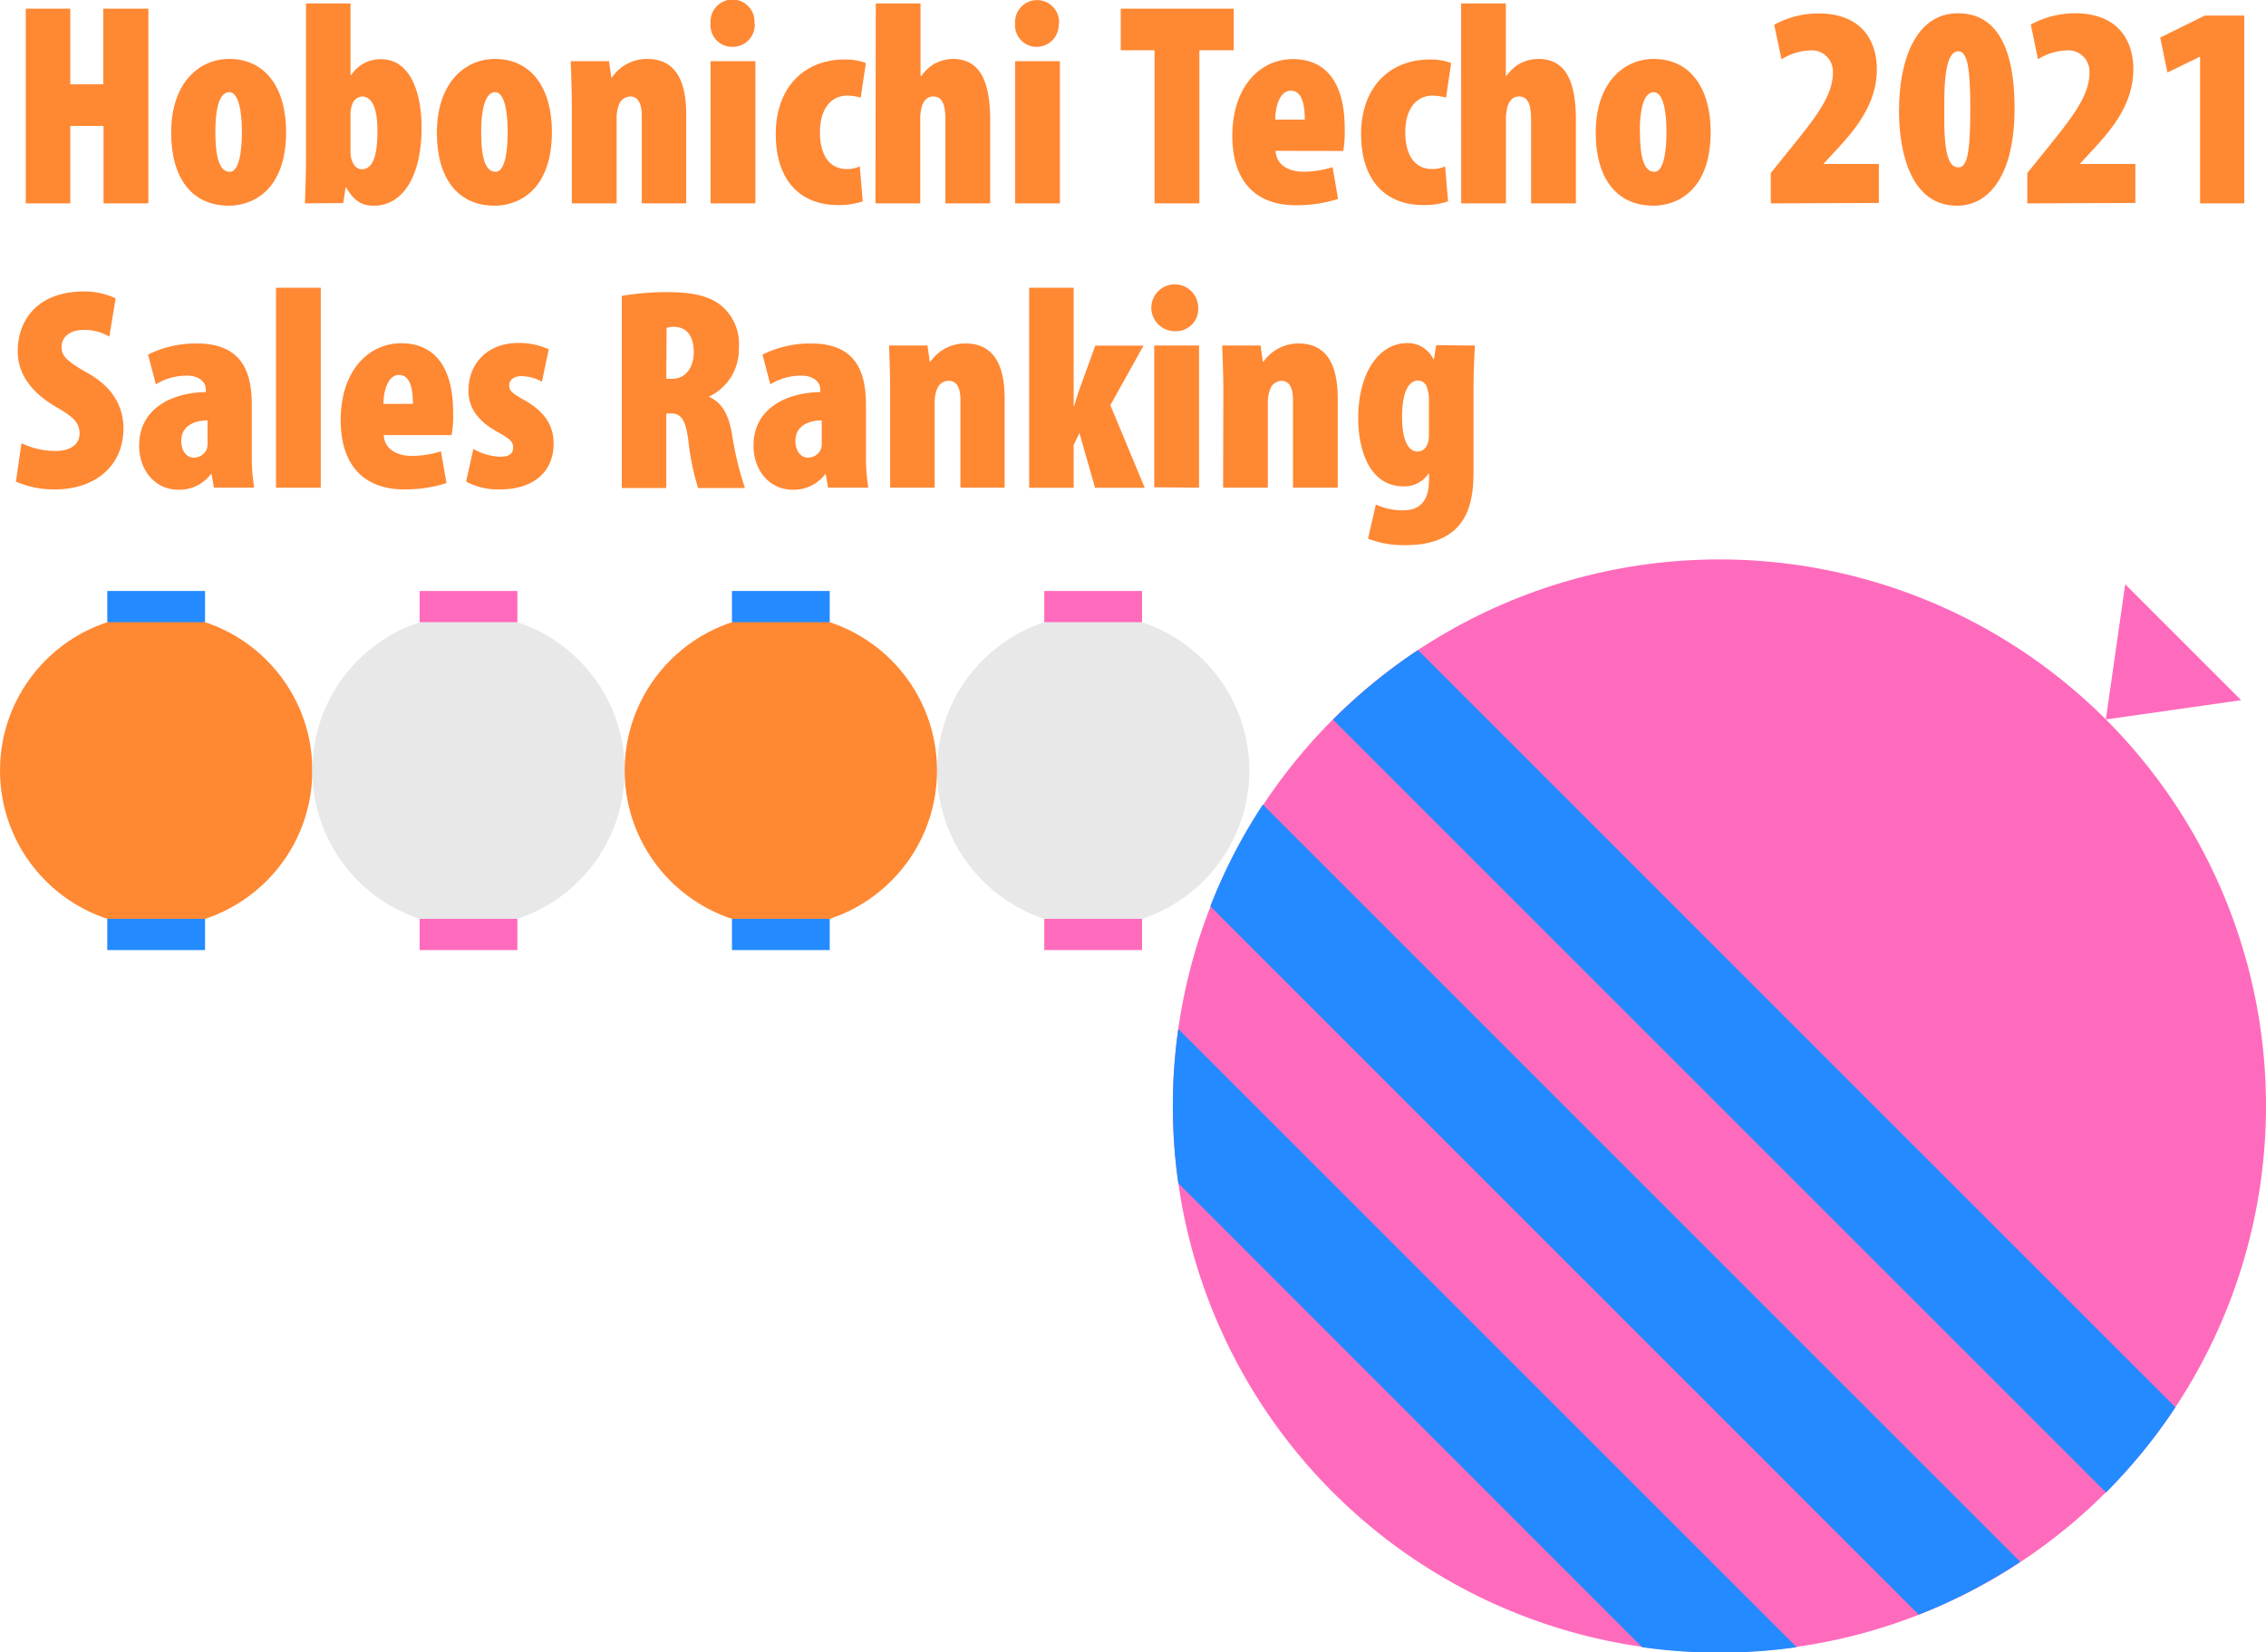 <svg xmlns="http://www.w3.org/2000/svg" viewBox="0 0 290.2 211.66"><defs><style>.cls-1{fill:#ff6bbc;}.cls-2{fill:#248aff;}.cls-3{fill:#f83;}.cls-4{fill:#e8e8e8;}</style></defs><g id="レイヤー_2" data-name="レイヤー 2"><g id="要素"><circle class="cls-1" cx="220.2" cy="141.66" r="70"/><path class="cls-2" d="M155,116.09l90.73,90.74a69.06,69.06,0,0,0,13-6.77l-97-97A69.32,69.32,0,0,0,155,116.09Z"/><path class="cls-2" d="M150.9,151.56,210.3,211a70.61,70.61,0,0,0,19.8,0l-79.2-79.2A70.61,70.61,0,0,0,150.9,151.56Z"/><path class="cls-2" d="M278.6,180.27l-97-97a70.27,70.27,0,0,0-10.89,8.91l99,99A70.74,70.74,0,0,0,278.6,180.27Z"/><polygon class="cls-1" points="269.69 92.16 272.17 74.84 287.02 89.69 269.69 92.16"/><path class="cls-3" d="M2.75,56.77a10.1,10.1,0,0,0,4.33,1c2.15,0,3.11-1,3.11-2.22,0-1.55-1-2.26-3.22-3.55-4-2.41-4.7-5.14-4.7-7,0-4.11,2.66-7.66,8.44-7.66a9.3,9.3,0,0,1,4.1.88L14,43.12a6.17,6.17,0,0,0-3.26-.86c-1.92,0-2.85,1-2.85,2.15s.52,1.78,3.33,3.37c3.44,1.92,4.59,4.55,4.59,7.1,0,4.7-3.51,7.81-8.77,7.81a12.18,12.18,0,0,1-5-1Z"/><path class="cls-3" d="M27.39,62.47l-.29-1.74H27a5,5,0,0,1-4.18,2c-2.89,0-5-2.4-5-5.66,0-4.88,4.44-6.81,8.54-6.84v-.34c0-1-.92-1.77-2.4-1.77a7.49,7.49,0,0,0-4,1.11l-1-3.81A13.75,13.75,0,0,1,25.25,44c6.32,0,7,4.51,7,8v6.29a24.9,24.9,0,0,0,.3,4.18Zm-.81-8.62c-1.67,0-3.37.7-3.37,2.62,0,1.56.93,2.15,1.55,2.15a1.79,1.79,0,0,0,1.71-1.07,2.22,2.22,0,0,0,.11-.74Z"/><path class="cls-3" d="M35.35,36.86h5.73V62.47H35.35Z"/><path class="cls-3" d="M49.15,55.73c.07,1.67,1.48,2.67,3.66,2.67a12.61,12.61,0,0,0,3.66-.59l.71,4.07a17.42,17.42,0,0,1-5.41.81c-5.21,0-8.14-3.15-8.14-8.88,0-6.22,3.48-9.84,7.77-9.84,4,0,6.63,2.74,6.63,8.84a15.32,15.32,0,0,1-.19,2.92Zm3.73-4c0-1.77-.29-3.7-1.77-3.7s-2,2.15-2,3.7Z"/><path class="cls-3" d="M60.62,57.51a7.6,7.6,0,0,0,3.44,1c1.07,0,1.66-.37,1.66-1.18s-.55-1.19-2-2C60.47,53.55,60,51.52,60,50c0-3.41,2.4-6.07,6.4-6.07a9.28,9.28,0,0,1,3.88.81l-.88,4.15a5.66,5.66,0,0,0-2.6-.71c-1.1,0-1.59.56-1.59,1.22s.41,1,2.08,1.93C70.2,53,70.9,55,70.9,56.81c0,3.77-2.74,5.88-6.84,5.88a8.65,8.65,0,0,1-4.37-1Z"/><path class="cls-3" d="M79.63,37.9a34.47,34.47,0,0,1,5.81-.48c2.74,0,5.37.33,7.11,1.88a6.43,6.43,0,0,1,2.07,5.33,6.64,6.64,0,0,1-3.78,6.15v.07c1.63.74,2.45,2.22,2.89,4.66a41.43,41.43,0,0,0,1.67,7h-6a31.78,31.78,0,0,1-1.22-5.89c-.37-3-1-3.66-2.29-3.66h-.56v9.55h-5.7Zm5.7,10.62h.74c1.85,0,2.78-1.59,2.78-3.41s-.71-3.18-2.48-3.25a2.82,2.82,0,0,0-1,.15Z"/><path class="cls-3" d="M106.05,62.47l-.3-1.74h-.07a5,5,0,0,1-4.18,2c-2.89,0-5-2.4-5-5.66,0-4.88,4.44-6.81,8.55-6.84v-.34c0-1-.92-1.77-2.4-1.77a7.46,7.46,0,0,0-4,1.11l-1-3.81A13.74,13.74,0,0,1,103.9,44c6.33,0,7,4.51,7,8v6.29a24.9,24.9,0,0,0,.3,4.18Zm-.81-8.62c-1.67,0-3.37.7-3.37,2.62,0,1.56.92,2.15,1.55,2.15a1.79,1.79,0,0,0,1.71-1.07,2.22,2.22,0,0,0,.11-.74Z"/><path class="cls-3" d="M114,50.07c0-1.92-.07-4-.14-5.81h4.92l.29,2.07h.08A5.44,5.44,0,0,1,123.66,44c3.85,0,5,3.14,5,7.06V62.47H123V51.22c0-1.26-.33-2.44-1.48-2.44A1.58,1.58,0,0,0,120,49.85a4.46,4.46,0,0,0-.3,1.7V62.47H114Z"/><path class="cls-3" d="M137.5,52h.07c.34-1.18.6-2,.89-2.73l1.81-5h6.18l-4.25,7.63,4.4,10.58h-6.36l-2-7L137.5,57v5.48h-5.7V36.86h5.7Z"/><path class="cls-3" d="M153.45,39.42a2.83,2.83,0,0,1-2.89,3,3,3,0,1,1,2.89-3Zm-5.63,23V44.26h5.74V62.47Z"/><path class="cls-3" d="M156.67,50.07c0-1.92-.08-4-.15-5.81h4.92l.29,2.07h.08A5.44,5.44,0,0,1,166.32,44c3.85,0,5,3.14,5,7.06V62.47h-5.73V51.22c0-1.26-.33-2.44-1.48-2.44a1.58,1.58,0,0,0-1.44,1.07,4.46,4.46,0,0,0-.3,1.7V62.47h-5.73Z"/><path class="cls-3" d="M188.89,44.26c-.11,1.85-.18,3.89-.18,5.81V60.54c0,3.56-.78,5.81-2.37,7.29-1.44,1.3-3.44,2-6.37,2A12.5,12.5,0,0,1,175.2,69l1-4.37a8.28,8.28,0,0,0,3.52.74c2.51,0,3.29-1.7,3.29-3.92v-.78h-.07a3.7,3.7,0,0,1-3.19,1.63c-4.44,0-5.81-4.81-5.81-8.73,0-5.77,2.63-9.62,6.29-9.62A3.62,3.62,0,0,1,183.56,46h.08l.29-1.78ZM183,51.07a4.56,4.56,0,0,0-.22-1.33,1.24,1.24,0,0,0-1.11-1c-1.59,0-2.11,2.18-2.11,4.7,0,2.85.74,4.4,2,4.4a1.34,1.34,0,0,0,1.18-.78,2.87,2.87,0,0,0,.26-1.33Z"/><path class="cls-3" d="M9,1.11V10.8h4.22V1.11H19V26.05H13.26V16.13H9v9.92H3.3V1.11Z"/><path class="cls-3" d="M36.64,16.87c0,7.81-4.59,9.48-7.32,9.48-4.81,0-7.4-3.63-7.4-9.33,0-6.47,3.62-9.47,7.43-9.47C34.09,7.55,36.64,11.4,36.64,16.87Zm-9.06,0c0,3.15.48,5.14,1.85,5.14,1.18,0,1.55-2.55,1.55-5.14,0-2.41-.37-5.07-1.63-5.07C27.91,11.84,27.58,14.5,27.58,16.91Z"/><path class="cls-3" d="M39.05,26.05c.07-1.85.14-3.89.14-5.81V.44h5.7V9.58H45a4.47,4.47,0,0,1,3.77-2c3.81,0,5.22,4.33,5.22,8.77,0,6.29-2.44,10-6.11,10-1.33,0-2.44-.41-3.55-2.34h-.07l-.3,2Zm5.84-6.55a3.17,3.17,0,0,0,.22,1.18c.3.71.74,1,1.23,1,1.33,0,2-1.55,2-4.88,0-2.92-.67-4.44-2-4.44a1.46,1.46,0,0,0-1.23,1,3.46,3.46,0,0,0-.22,1.07Z"/><path class="cls-3" d="M70.68,16.87c0,7.81-4.59,9.48-7.33,9.48-4.81,0-7.4-3.63-7.4-9.33,0-6.47,3.63-9.47,7.44-9.47C68.13,7.55,70.68,11.4,70.68,16.87Zm-9.06,0c0,3.15.48,5.14,1.85,5.14,1.18,0,1.55-2.55,1.55-5.14,0-2.41-.37-5.07-1.63-5.07C62,11.84,61.62,14.5,61.62,16.91Z"/><path class="cls-3" d="M73.23,13.65c0-1.92-.07-4-.14-5.81H78l.29,2.08h.08a5.41,5.41,0,0,1,4.51-2.37c3.85,0,5,3.14,5,7.07V26.05H82.19V14.8c0-1.26-.34-2.44-1.48-2.44a1.6,1.6,0,0,0-1.45,1.07,4.74,4.74,0,0,0-.29,1.7V26.05H73.23Z"/><path class="cls-3" d="M96.65,3a2.81,2.81,0,0,1-2.88,3A2.76,2.76,0,0,1,91,3a2.82,2.82,0,1,1,5.62,0ZM91,26.05V7.84h5.74V26.05Z"/><path class="cls-3" d="M110.49,25.79a9.48,9.48,0,0,1-3.14.48c-4.89,0-8-3.18-8-9.1s3.59-9.55,8.84-9.55a7.65,7.65,0,0,1,2.7.45l-.66,4.44a6.21,6.21,0,0,0-1.71-.26c-2.11,0-3.51,1.7-3.51,4.7s1.29,4.7,3.4,4.7a3.85,3.85,0,0,0,1.7-.34Z"/><path class="cls-3" d="M112.16.44h5.73V9.73H118a5.61,5.61,0,0,1,1.59-1.52A5.21,5.21,0,0,1,122,7.55c3.77,0,4.81,3.29,4.81,7.92V26.05h-5.74V15.28c0-1.55-.26-2.92-1.52-2.92-.59,0-1.14.26-1.48,1.22a6.89,6.89,0,0,0-.22,1.37v11.1h-5.73Z"/><path class="cls-3" d="M135.58,3a2.82,2.82,0,0,1-2.89,3A2.77,2.77,0,0,1,130,3a2.82,2.82,0,1,1,5.63,0ZM130,26.05V7.84h5.74V26.05Z"/><path class="cls-3" d="M147.86,6.44h-4.33V1.11H158V6.44H153.6V26.05h-5.74Z"/><path class="cls-3" d="M163.36,19.32C163.44,21,164.84,22,167,22a12.61,12.61,0,0,0,3.66-.59l.7,4.07a17.31,17.31,0,0,1-5.4.81c-5.22,0-8.14-3.14-8.14-8.88,0-6.22,3.48-9.84,7.77-9.84,4,0,6.62,2.74,6.62,8.84a15.75,15.75,0,0,1-.18,2.93Zm3.74-4c0-1.78-.3-3.7-1.78-3.7s-2,2.14-2,3.7Z"/><path class="cls-3" d="M185.45,25.79a9.48,9.48,0,0,1-3.14.48c-4.89,0-8-3.18-8-9.1s3.59-9.55,8.84-9.55a7.65,7.65,0,0,1,2.7.45l-.66,4.44a6.21,6.21,0,0,0-1.71-.26c-2.11,0-3.51,1.7-3.51,4.7s1.29,4.7,3.4,4.7a3.85,3.85,0,0,0,1.7-.34Z"/><path class="cls-3" d="M187.12.44h5.73V9.73h.07a5.78,5.78,0,0,1,1.6-1.52A5.2,5.2,0,0,1,197,7.55c3.78,0,4.82,3.29,4.82,7.92V26.05h-5.74V15.28c0-1.55-.26-2.92-1.52-2.92-.59,0-1.14.26-1.48,1.22a6.89,6.89,0,0,0-.22,1.37v11.1h-5.73Z"/><path class="cls-3" d="M219.08,16.87c0,7.81-4.58,9.48-7.32,9.48-4.81,0-7.4-3.63-7.4-9.33,0-6.47,3.62-9.47,7.43-9.47C216.53,7.55,219.08,11.4,219.08,16.87Zm-9.06,0c0,3.15.48,5.14,1.85,5.14,1.18,0,1.55-2.55,1.55-5.14,0-2.41-.37-5.07-1.63-5.07C210.35,11.84,210,14.5,210,16.91Z"/><path class="cls-3" d="M226.78,26.05V22.16L229.33,19c3.22-4,5.4-6.73,5.4-9.69a2.7,2.7,0,0,0-2.92-2.85,7.17,7.17,0,0,0-3.66,1.15l-.93-4.44a11.83,11.83,0,0,1,5.63-1.45c5.81,0,7.51,3.78,7.51,7.14,0,4.52-2.78,7.77-5.44,10.62l-1.37,1.48V21h7.07v5Z"/><path class="cls-3" d="M258,13.88c0,8.58-3.29,12.47-7.36,12.47-5.88,0-7.44-6.7-7.44-12.18,0-6.4,2.11-12.47,7.55-12.47C257.12,1.7,258,9,258,13.88ZM249,14c-.08,5.55.48,7.44,1.81,7.44,1.15,0,1.52-2,1.52-7.44,0-4.95-.3-7.43-1.52-7.43S248.94,8.55,249,14Z"/><path class="cls-3" d="M259.63,26.05V22.16L262.19,19c3.21-4,5.4-6.73,5.4-9.69a2.7,2.7,0,0,0-2.93-2.85A7.21,7.21,0,0,0,261,7.59l-.92-4.44A11.82,11.82,0,0,1,265.7,1.7c5.81,0,7.51,3.78,7.51,7.14,0,4.52-2.77,7.77-5.44,10.62l-1.37,1.48V21h7.07v5Z"/><path class="cls-3" d="M281.76,7.29h-.08l-4.1,2-.93-4.48L282.35,2h5.07V26.05h-5.66Z"/><circle class="cls-3" cx="20" cy="98.7" r="20"/><rect class="cls-2" x="13.74" y="75.7" width="12.52" height="4"/><rect class="cls-2" x="13.74" y="117.7" width="12.52" height="4"/><circle class="cls-4" cx="60" cy="98.7" r="20"/><rect class="cls-1" x="53.74" y="75.7" width="12.52" height="4"/><rect class="cls-1" x="53.74" y="117.7" width="12.52" height="4"/><circle class="cls-4" cx="140" cy="98.7" r="20"/><rect class="cls-1" x="133.74" y="75.7" width="12.52" height="4"/><rect class="cls-1" x="133.74" y="117.7" width="12.52" height="4"/><circle class="cls-3" cx="100" cy="98.7" r="20"/><rect class="cls-2" x="93.74" y="75.7" width="12.52" height="4"/><rect class="cls-2" x="93.74" y="117.7" width="12.52" height="4"/></g></g></svg>